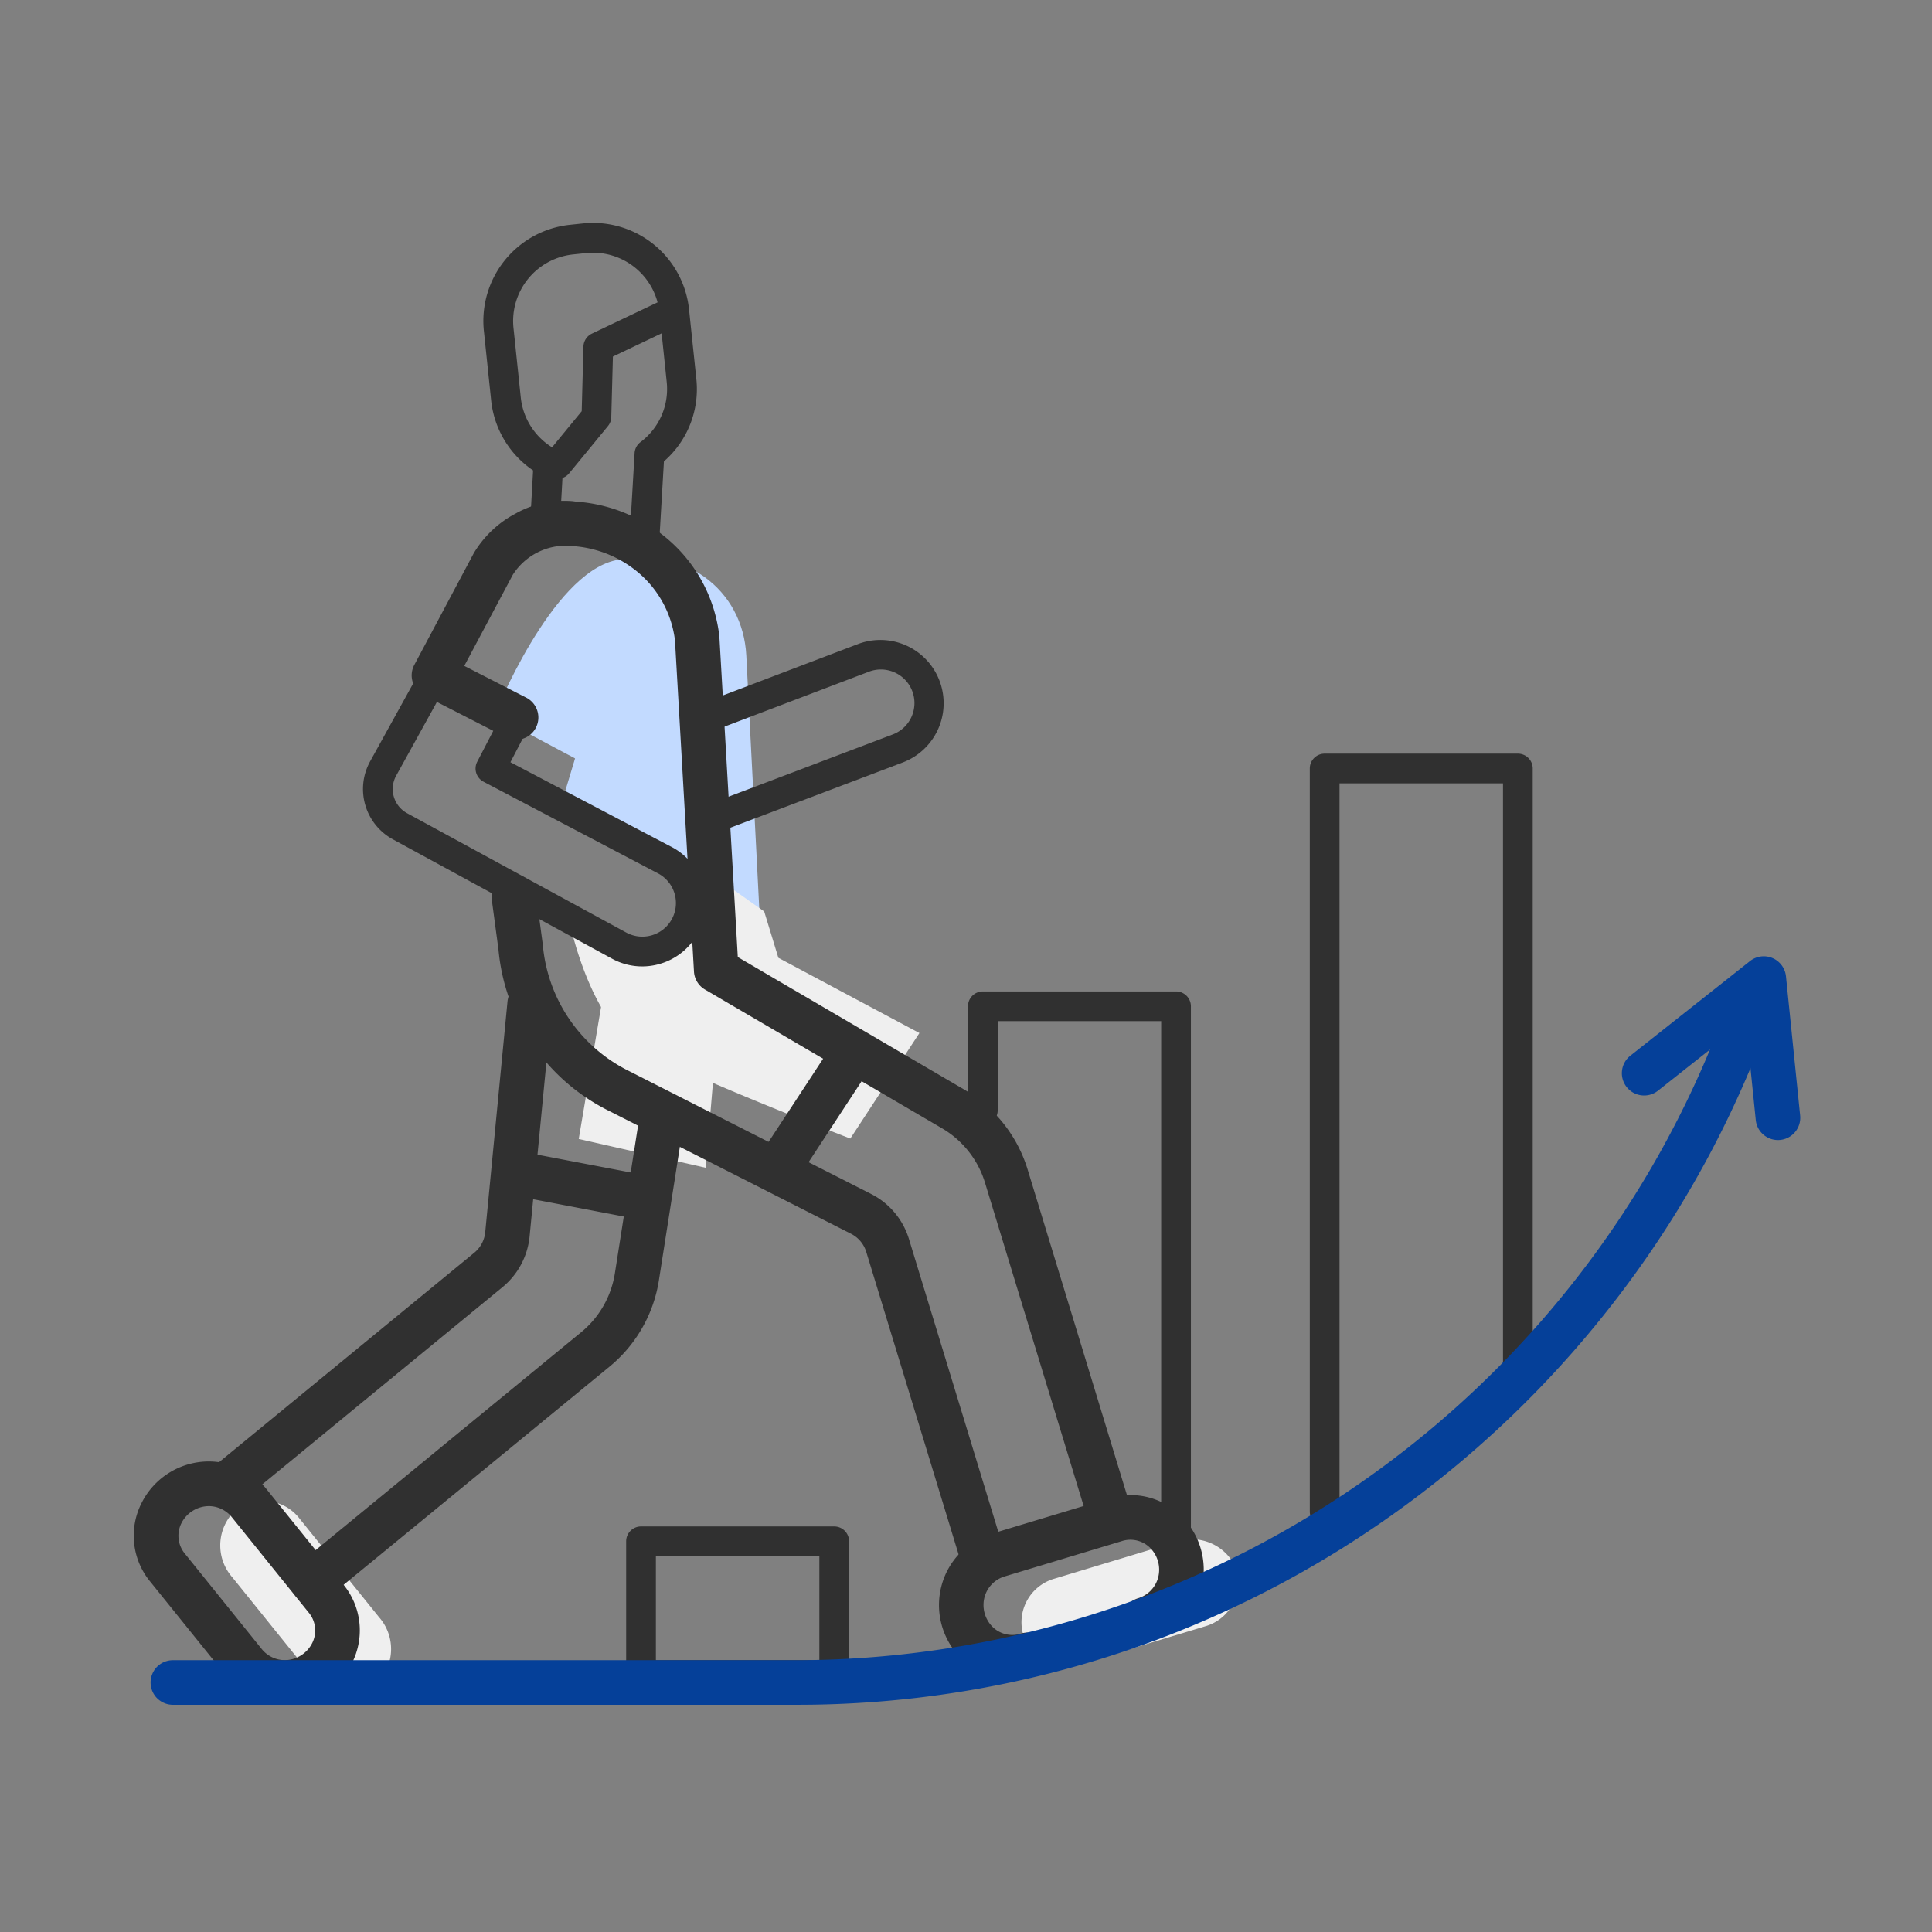 <svg xmlns="http://www.w3.org/2000/svg" xmlns:xlink="http://www.w3.org/1999/xlink" width="130" height="130" viewBox="0 0 130 130"><rect x="0" y="0" width="130" height="130" fill="#808080" stroke="none"/><defs><clipPath id="a"><rect width="112.133" height="99.711" transform="translate(0 0)" fill="none"/></clipPath></defs><g transform="translate(-171 40)"><g transform="translate(180 -25)"><path d="M38.489,63.577l-8.547-1.938,1.621-9.586,7.419,5.691Z" fill="#efefef"/><g clip-path="url(#a)"><path d="M72.08,94.435,63.916,96.9a3.239,3.239,0,0,1-3.982-1.651,3.052,3.052,0,0,1,2.035-4.029l8.164-2.466a3.239,3.239,0,0,1,3.982,1.651,3.052,3.052,0,0,1-2.035,4.029" fill="#efefef"/><path d="M11.977,97.762,6.624,91.123a3.241,3.241,0,0,1,.034-4.311,3.052,3.052,0,0,1,4.5.372l5.353,6.64a3.237,3.237,0,0,1-.034,4.31,3.051,3.051,0,0,1-4.5-.372" fill="#efefef"/><path d="M24.266,33.142l5.428,2.89-1.128,3.753,13.569,7.224-.918-17.9c-.229-4.476-4.215-7.385-8.776-6.414-4.383.934-8.175,10.45-8.175,10.45" fill="#c2daff"/><path d="M43.374,49.449l-.953-3.119-2.288-1.619-3.706,2.325a2.807,2.807,0,0,1-3.746.98l-3.525-1.865c.454,2.8,2.1,7.663,4.5,9.16,3,1.87,14.56,6.3,14.56,6.3l4.65-7.1Z" fill="#efefef"/><path d="M59.1,98.011a4.758,4.758,0,0,1-3.648-1.656,5.071,5.071,0,0,1-1.066-4.777A4.989,4.989,0,0,1,57.732,88.2L65.6,85.827a4.857,4.857,0,0,1,5.127,1.436,5.073,5.073,0,0,1,1.067,4.779,4.989,4.989,0,0,1-3.35,3.373,1.5,1.5,0,0,1-.868-2.872,2,2,0,0,0,1.341-1.351,2.082,2.082,0,0,0-.478-1.989,1.886,1.886,0,0,0-1.972-.5L58.6,91.075a2,2,0,0,0-1.342,1.352,2.081,2.081,0,0,0,.478,1.988,1.883,1.883,0,0,0,1.971.5,1.5,1.5,0,1,1,.868,2.872A5.116,5.116,0,0,1,59.1,98.011Z" fill="#303030"/><path d="M10.172,99.7a4.981,4.981,0,0,1-3.895-1.862l-5.157-6.4a4.856,4.856,0,0,1-.6-5.291,5.06,5.06,0,0,1,4.518-2.808,4.98,4.98,0,0,1,3.895,1.862l5.157,6.4a4.854,4.854,0,0,1,.6,5.291A5.059,5.059,0,0,1,10.172,99.7ZM5.042,86.344a2.083,2.083,0,0,0-1.86,1.2,1.885,1.885,0,0,0,.274,2.017l5.157,6.4a1.994,1.994,0,0,0,1.56.745,2.082,2.082,0,0,0,1.86-1.2,1.883,1.883,0,0,0-.274-2.016L6.6,87.089A1.994,1.994,0,0,0,5.042,86.344Z" fill="#303030"/><path d="M0,8.6a1.493,1.493,0,0,1-.82-.245A1.5,1.5,0,0,1-1.255,6.28L3.4-.822a1.5,1.5,0,0,1,2.077-.433A1.5,1.5,0,0,1,5.906.822l-4.651,7.1A1.5,1.5,0,0,1,0,8.6Z" transform="translate(43.485 56.298)" fill="#303030"/><path d="M65.473,87.8a1.5,1.5,0,0,1-1.434-1.063L57.278,64.58a6.4,6.4,0,0,0-2.9-3.664L38.436,51.584a1.5,1.5,0,0,1-.74-1.209l-1.278-22.28a7.1,7.1,0,0,0-2.7-4.757A7.647,7.647,0,0,0,27.983,21.8a1.5,1.5,0,1,1-.381-2.976,10.626,10.626,0,0,1,7.962,2.154A10.075,10.075,0,0,1,39.4,27.79q.005.043.008.087L40.645,49.4,55.9,58.326a9.394,9.394,0,0,1,4.25,5.377L66.909,85.86A1.5,1.5,0,0,1,65.473,87.8Z" fill="#303030"/><path d="M57.09,91.165A1.5,1.5,0,0,1,55.656,90.1L49.288,69.235a2.037,2.037,0,0,0-1.021-1.216L31.841,59.68l-.012-.006a13.47,13.47,0,0,1-7.288-10.779l-.45-3.352a1.5,1.5,0,0,1,2.973-.4l.455,3.386q0,.035.008.07a10.484,10.484,0,0,0,5.679,8.409l16.419,8.336a5.052,5.052,0,0,1,2.533,3.016l6.368,20.868a1.5,1.5,0,0,1-1.435,1.938Z" fill="#303030"/><path d="M7.861,3a1.508,1.508,0,0,1-.283-.027l-7.859-1.5A1.5,1.5,0,0,1-1.473-.281,1.5,1.5,0,0,1,.281-1.473L8.14.026A1.5,1.5,0,0,1,7.861,3Z" transform="translate(26.492 64.094)" fill="#303030"/><path d="M12.034,92.912a1.5,1.5,0,0,1-.952-2.66l19.024-15.61a6.408,6.408,0,0,0,2.268-3.965l1.621-10.328a1.5,1.5,0,0,1,2.964.465L35.337,71.143a9.4,9.4,0,0,1-3.328,5.819L12.984,92.572A1.494,1.494,0,0,1,12.034,92.912Z" fill="#303030"/><path d="M6.517,86.189a1.5,1.5,0,0,1-.952-2.66L22.917,69.29a2.042,2.042,0,0,0,.732-1.373l1.5-15.54a1.5,1.5,0,0,1,2.986.287l-1.5,15.54a5.062,5.062,0,0,1-1.816,3.4L7.467,85.849A1.494,1.494,0,0,1,6.517,86.189Z" fill="#303030"/><path d="M34.213,50.028a4.237,4.237,0,0,1-2.038-.524L17.432,41.475a3.854,3.854,0,0,1-1.518-5.259l3.515-6.363a1,1,0,0,1,1.751.967l-3.517,6.366a1.854,1.854,0,0,0,.728,2.533l14.743,8.028a2.259,2.259,0,0,0,2.175-3.961L23.534,37.6a1,1,0,0,1-.422-1.346l1.913-3.687a1,1,0,1,1,1.775.921l-1.455,2.8,10.9,5.732.014.007a4.259,4.259,0,0,1-.842,7.825A4.278,4.278,0,0,1,34.213,50.028Z" fill="#303030"/><path d="M25.725,34.778a1.493,1.493,0,0,1-.683-.165l-5.525-2.831a1.5,1.5,0,0,1-.64-2.04l3.987-7.49.013-.025A7.15,7.15,0,0,1,25.7,19.553a6.6,6.6,0,0,1,4.184-.783,1.5,1.5,0,1,1-.5,2.958,4.236,4.236,0,0,0-3.88,1.948l-3.264,6.131,4.169,2.136a1.5,1.5,0,0,1-.685,2.835Z" fill="#303030"/><path d="M39.519,40.869a1,1,0,0,1-.354-1.935l11.87-4.5a2.259,2.259,0,1,0-1.591-4.228l-9.8,3.728a1,1,0,1,1-.711-1.869l9.8-3.729a4.259,4.259,0,1,1,3.007,7.97L39.873,40.8A1,1,0,0,1,39.519,40.869Z" fill="#303030"/><path d="M34.386,21.93l-.06,0a1,1,0,0,1-.94-1.057L33.7,15.49a1,1,0,0,1,.393-.738,4.463,4.463,0,0,0,1.769-4.041L35.374,6.03a4.5,4.5,0,0,0-4.944-4l-.873.092a4.506,4.506,0,0,0-4.006,4.946l.49,4.678a4.5,4.5,0,0,0,2.34,3.489,1,1,0,0,1,.522.935L28.7,19.8a1,1,0,1,1-2-.112l.17-3.035a6.5,6.5,0,0,1-2.821-4.7l-.49-4.678A6.508,6.508,0,0,1,29.349.128l.873-.092a6.5,6.5,0,0,1,7.142,5.785l.491,4.681a6.434,6.434,0,0,1-2.181,5.543l-.29,4.943A1,1,0,0,1,34.386,21.93Z" fill="#303030"/><path d="M28.522,17.217a1,1,0,0,1-.772-1.635l2.392-2.913.116-4.344a1,1,0,0,1,.57-.876l4.559-2.171a1,1,0,1,1,.86,1.806L32.241,8.992l-.109,4.074a1,1,0,0,1-.227.608l-2.61,3.178A1,1,0,0,1,28.522,17.217Z" fill="#303030"/><path d="M70.133,88.711a1,1,0,0,1-1-1v-34h-11v6a1,1,0,0,1-2,0v-7a1,1,0,0,1,1-1h13a1,1,0,0,1,1,1v35A1,1,0,0,1,70.133,88.711Z" fill="#303030"/><path d="M0-1H13a1,1,0,0,1,1,1V9a1,1,0,0,1-1,1H0A1,1,0,0,1-1,9V0A1,1,0,0,1,0-1ZM12,1H1V8H12Z" transform="translate(34.133 88.711)" fill="#303030"/><path d="M80.133,87.711a1,1,0,0,1-1-1v-50a1,1,0,0,1,1-1h13a1,1,0,0,1,1,1v40a1,1,0,0,1-2,0v-39h-11v49A1,1,0,0,1,80.133,87.711Z" fill="#303030"/><path d="M110.631,61.711a1.5,1.5,0,0,1-1.49-1.348l-.676-6.642-5.9,4.666a1.5,1.5,0,1,1-1.861-2.353l8.047-6.363a1.5,1.5,0,0,1,2.423,1.025l.953,9.363a1.5,1.5,0,0,1-1.34,1.644A1.519,1.519,0,0,1,110.631,61.711Z" fill="#054099"/><path d="M44.633,99.711h-42a1.5,1.5,0,0,1,0-3h42a66.7,66.7,0,0,0,62.761-44.566,1.5,1.5,0,0,1,2.83,1A69.468,69.468,0,0,1,100.2,71.83,70.269,70.269,0,0,1,85.186,86.567a69.386,69.386,0,0,1-18.9,9.67A68.916,68.916,0,0,1,44.633,99.711Z" fill="#054099"/></g></g><rect width="130" height="130" transform="translate(171 -40)" fill="none"/></g></svg>